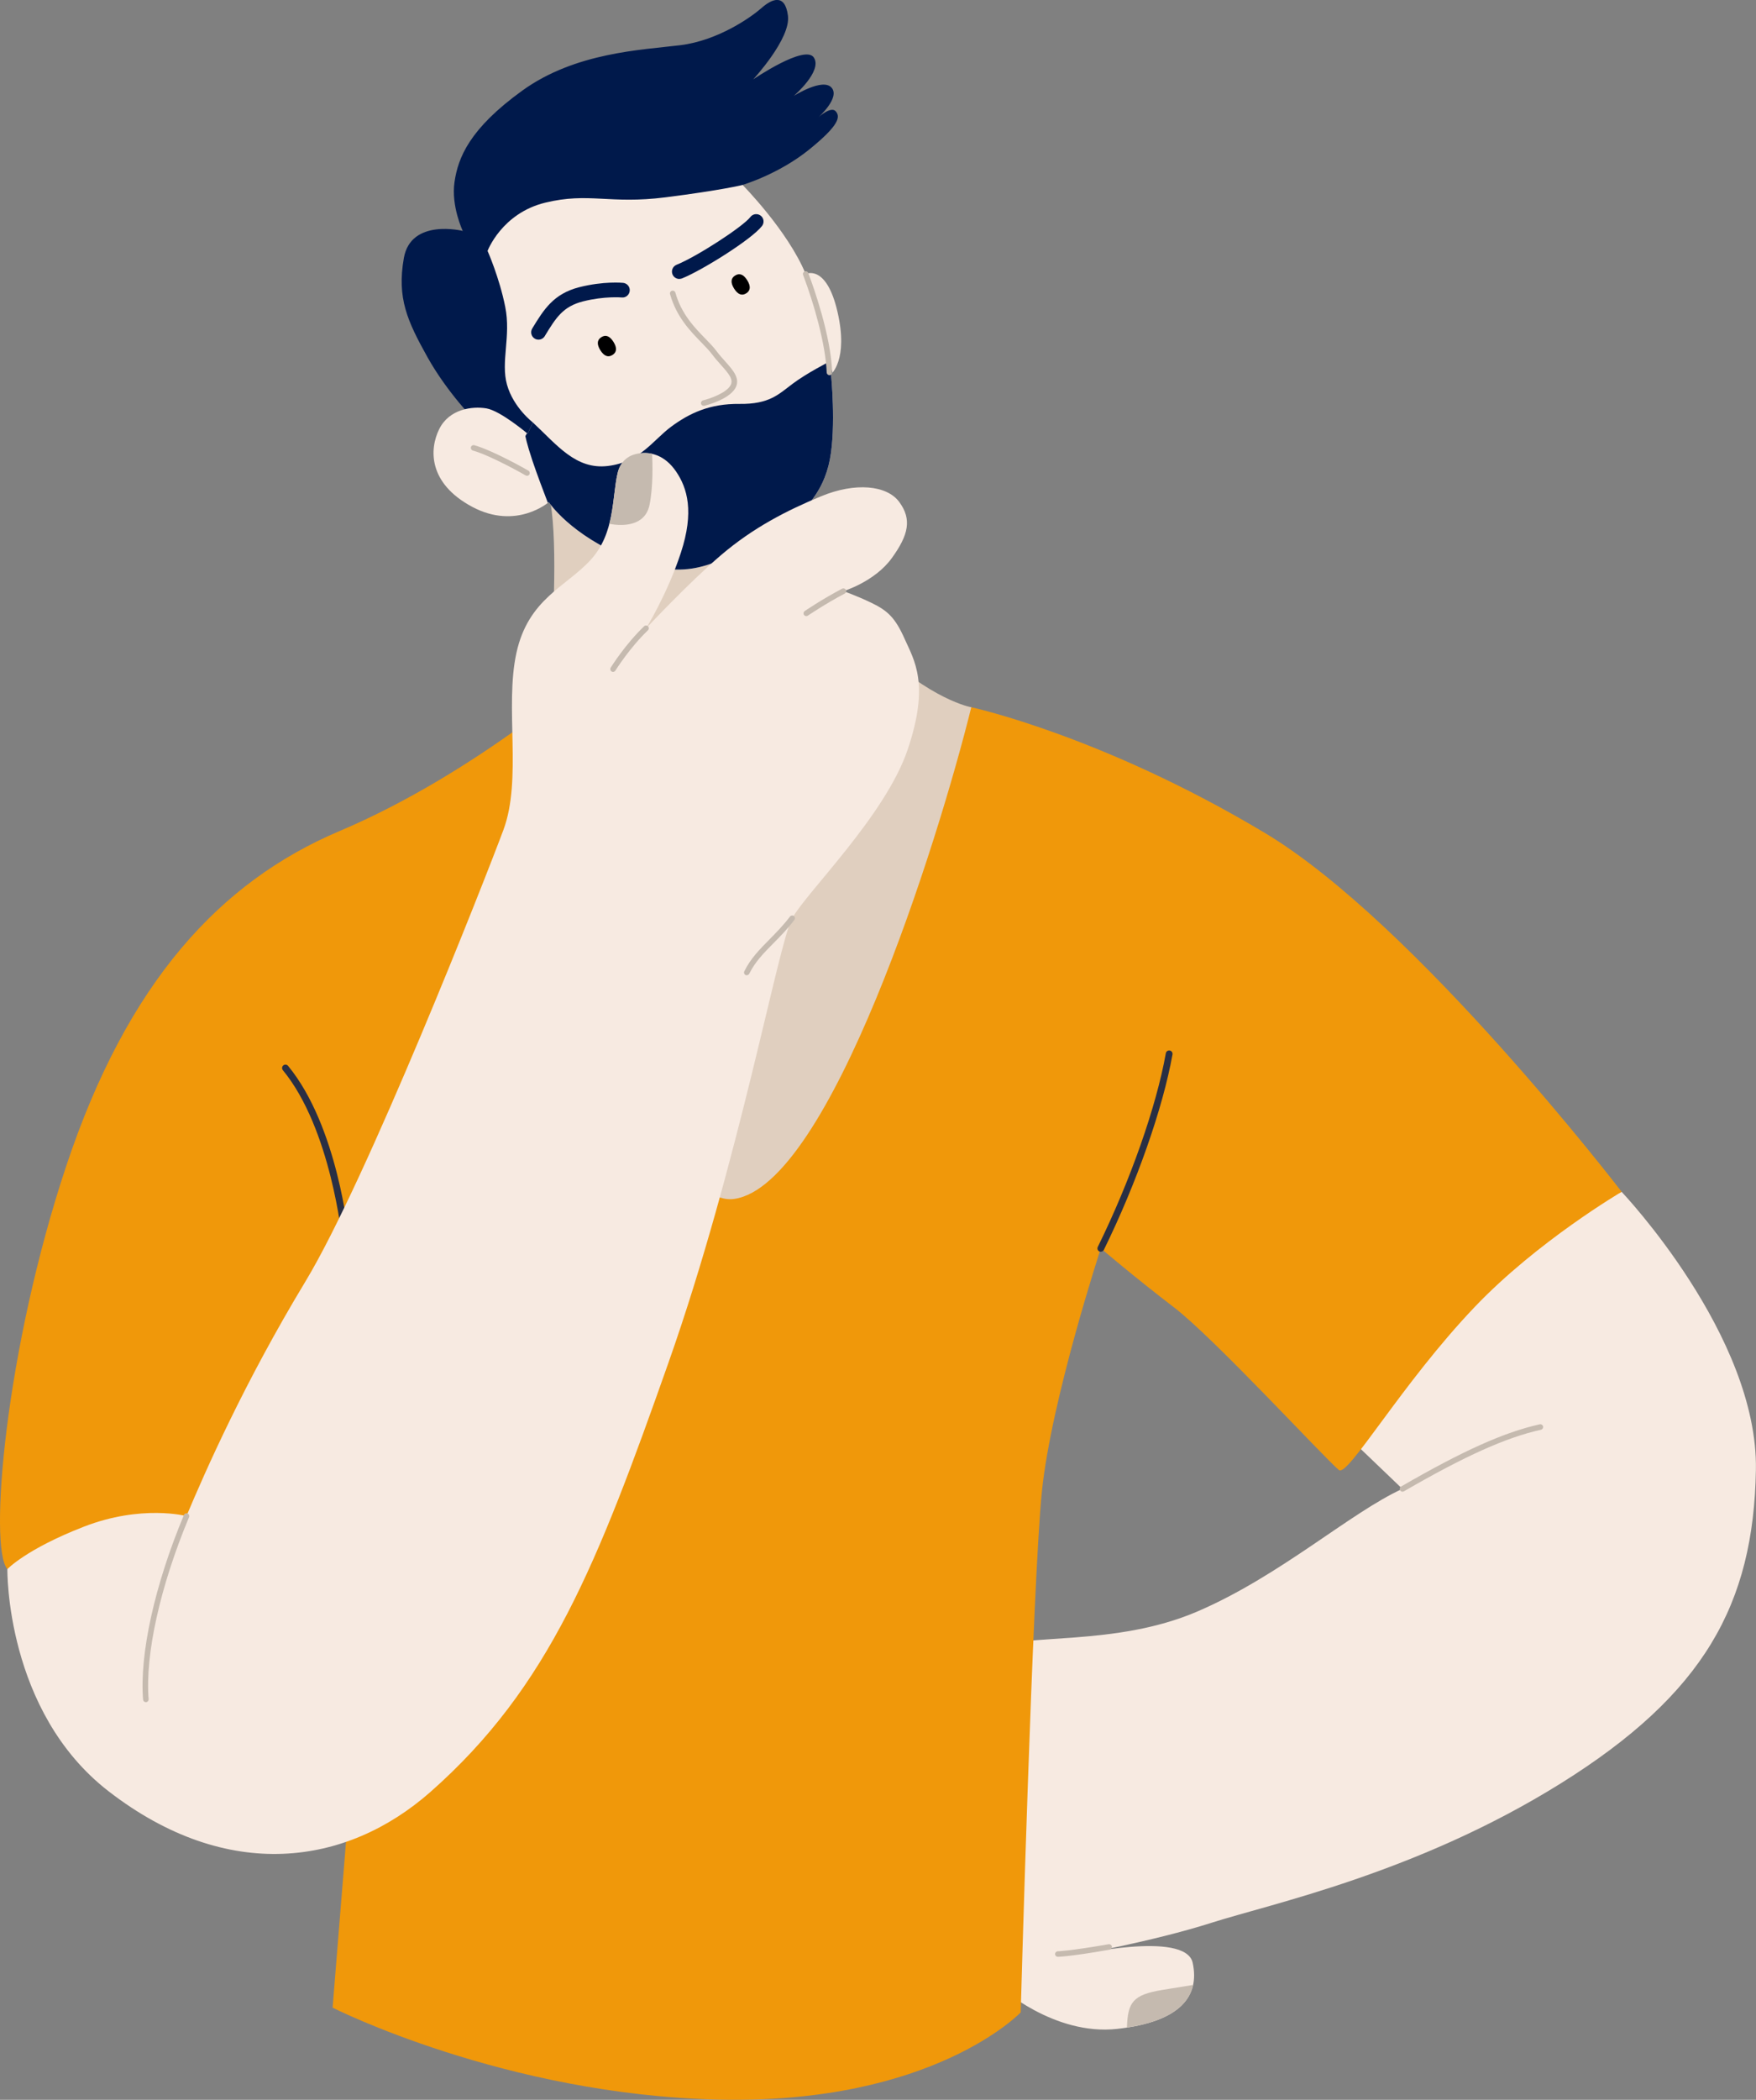 <svg xmlns="http://www.w3.org/2000/svg" id="Ebene_2" viewBox="0 0 376.54 450"><rect x="0" y="0" width="376.54" height="450" fill="#808080" stroke="none"/><g id="Ebene_1-2"><g><g><path d="m289.11,307.97s14.15-19.71,28.8-32.85c14.65-13.14,29.81-19.71,29.81-19.71,0,0,29.31,30.82,28.8,59.63-.51,28.8-11.12,48.01-41.94,67.21-30.82,19.2-62.16,25.77-74.79,29.81-12.63,4.04-29.81,7.07-29.81,7.07,0,0,24.26-5.56,25.77,1.52,1.52,7.07-2.53,12.63-16.17,14.15-13.64,1.52-25.27-9.1-25.27-9.1,0,0-12.63-68.72-3.54-72.26,9.1-3.54,28.3-.51,45.98-8.09,17.69-7.58,32.85-21.22,43.96-26.28l-11.62-11.12Z" style="fill:#f7eae1;"></path><path d="m300.73,319.68c-.2,0-.4-.11-.51-.3-.16-.28-.07-.65.22-.81,13.21-7.65,22.1-11.64,29.73-13.33.32-.07.64.13.71.45.07.32-.13.64-.45.71-7.5,1.67-16.29,5.61-29.39,13.2-.09.05-.2.08-.3.08Z" style="fill:#c5baaf;"></path><path d="m226.83,419.35c-.33,0-.59-.27-.59-.59s.27-.59.59-.59c.02,0,2.38-.03,10.89-1.51.32-.06.63.16.69.48.06.32-.16.63-.48.69-8.67,1.51-11,1.52-11.09,1.52Z" style="fill:#c5baaf;"></path><path d="m255.84,425.38c-2.02.32-4.3.69-6.65,1.08-6.3,1.05-7.36,2.63-7.54,8.06,8.99-1.37,13.24-4.72,14.2-9.14Z" style="fill:#c5baaf;"></path></g><path d="m1.58,336.26c-4.04-4.55-.51-47,12.63-86.41,13.14-39.42,32.99-60.9,58.62-71.76,29.81-12.63,54.58-34.87,54.58-34.87l80.85,8.34s28.05,6.06,62.91,26.91c32.41,19.38,76.56,76.94,76.56,76.94,0,0-18.01,10.55-31.46,24.63-15.69,16.42-27.28,36.63-29.18,34.99-3.54-3.03-26.78-28.3-35.37-34.87-8.59-6.57-15.67-12.63-15.67-12.63,0,0-10.61,32.34-12.63,52.05-2.02,19.71-4.55,111.68-4.55,111.68,0,0-18.7,19.71-64.68,18.7-45.98-1.01-82.87-19.71-82.87-19.71l5.56-68.72L1.58,336.26Z" style="fill:#f0980a;"></path><path d="m117.3,104.82c2.36,6.06,1.52,26.61.84,34.53-.67,7.92-6.06,18.87-6.06,18.87,0,0,24.93,101.74,45.4,98.71,20.47-3.03,43.58-76.18,50.79-105.36,0,0-8.72-1.52-20.84-13.26-12.13-11.75-14.78-37.9-14.78-37.9l-55.33,4.42Z" style="fill:#e0cfbf;"></path><path d="m99.23,49.49s-11.12-2.78-12.63,5.81c-1.52,8.59.76,13.52,5.05,21.22,4.3,7.71,10.36,13.77,10.36,13.77l13.64,8.59,43.58-59.25s7.71-2.27,14.28-7.58c6.57-5.31,6.7-7.07,5.68-8.21-1.01-1.14-3.66,1.26-3.66,1.26,0,0,4.67-4.17,2.78-6.32-1.9-2.15-8.09,1.77-8.09,1.77,0,0,6.19-5.31,4.3-8.21-1.89-2.91-13.01,4.67-13.01,4.67,0,0,8.09-8.72,7.45-13.64-.63-4.93-3.54-3.54-5.68-1.64-2.15,1.89-9.22,6.95-17.43,7.96-8.21,1.01-22.49,1.52-33.86,9.73-11.37,8.21-13.77,14.4-14.53,19.58-.76,5.18,1.77,10.49,1.77,10.49Z" style="fill:#00194b;"></path><path d="m104.54,53.79s3.03-8.09,12.38-10.36c9.35-2.27,13.77.38,25.77-1.14,12-1.52,16.55-2.65,16.55-2.65,0,0,9.73,9.85,13.52,19.08,0,0,4.42-2.27,6.82,8.09,2.4,10.36-1.39,13.39-1.39,13.39,0,0,1.14,11.12-.25,18.32-1.39,7.2-6.06,12.89-15.41,17.56-9.35,4.67-15.03,8.72-27.67,3.66-12.63-5.05-17.18-12.13-17.18-12.13,0,0-6.95,6.06-16.42,1.01s-9.22-12.38-7.07-16.68,7.07-4.93,10.11-4.42c3.03.51,8.84,5.43,8.84,5.43l1.14-2.4s-4.17-3.16-5.56-8.09.88-10.36-.38-16.68c-1.26-6.32-3.79-12-3.79-12Z" style="fill:#f7eae1;"></path><path d="m178.52,79.85l-.75-2.31s-4.8,2.44-7.83,4.72c-3.03,2.27-4.97,4.38-11.37,4.3-6.4-.08-10.78,2.02-14.65,4.88-3.87,2.86-6.65,7.58-13.56,8.42-6.91.84-10.95-4.55-16.09-9.31l-1.14,2.4s-.05-.04-.13-.11l-.34.61s.25,1.52,1.52,5.31c.92,2.75,2.5,6.92,3.3,9,.13-.1.2-.16.2-.16,0,0,4.55,7.07,17.18,12.13,12.63,5.05,18.32,1.01,27.67-3.66,9.35-4.67,14.02-10.36,15.41-17.56,1.39-7.2.25-18.32.25-18.32,0,0,.13-.1.33-.34Z" style="fill:#00194b;"></path><path d="m131.56,73.29c.78,1.27.7,2.21-.24,2.79-.94.58-1.81.23-2.6-1.04-.78-1.27-.7-2.21.24-2.79s1.81-.23,2.6,1.04Z"></path><path d="m160.24,60.08c.78,1.27.7,2.21-.24,2.79-.94.58-1.81.23-2.6-1.04-.78-1.27-.7-2.21.24-2.79.94-.58,1.81-.23,2.6,1.04Z"></path><path d="m115.47,72.79c-.28,0-.56-.07-.82-.23-.74-.45-.97-1.42-.52-2.16l.08-.14c2.4-3.92,4.48-7.31,10.03-8.72,5.19-1.31,9.22-.94,9.38-.92.87.09,1.5.86,1.41,1.72s-.85,1.51-1.72,1.41c-.03,0-3.67-.33-8.3.84-4.31,1.09-5.83,3.56-8.12,7.31l-.08.14c-.3.48-.81.75-1.34.75Z" style="fill:#00194b;"></path><path d="m145.66,59.78c-.62,0-1.21-.37-1.46-.99-.32-.81.07-1.72.88-2.05,4.28-1.71,14.19-8.12,15.83-10.24.53-.69,1.52-.81,2.21-.28.69.53.81,1.52.28,2.21-2.26,2.92-13,9.58-17.14,11.23-.19.08-.39.11-.58.11Z" style="fill:#00194b;"></path><path d="m150.9,86.97c-.27,0-.51-.18-.58-.45-.08-.32.12-.64.44-.72,1.29-.31,4.86-1.49,5.86-3.18.73-1.23-.25-2.43-2.04-4.43-.63-.7-1.28-1.43-1.88-2.24-.59-.79-1.38-1.6-2.29-2.54-2.39-2.45-5.36-5.49-6.73-10.37-.09-.31.09-.64.41-.73.32-.09.64.09.73.41,1.29,4.59,4.15,7.52,6.44,9.87.9.93,1.76,1.8,2.39,2.66.57.77,1.2,1.47,1.82,2.16,1.74,1.95,3.39,3.78,2.18,5.82-1.46,2.46-6.39,3.68-6.6,3.73-.05.01-.09.02-.14.02Z" style="fill:#c5baaf;"></path><path d="m113,101.96c-.1,0-.2-.03-.29-.08-.07-.04-7.31-4.19-11.32-5.33-.31-.09-.5-.42-.41-.73.09-.31.42-.5.73-.41,4.15,1.19,11.28,5.27,11.59,5.45.28.16.38.53.22.81-.11.19-.31.3-.51.3Z" style="fill:#c5baaf;"></path><path d="m177.86,80.4c-.32,0-.58-.25-.59-.57-.25-6.21-2.78-14.88-5.06-20.91-.12-.31.04-.65.35-.76.31-.11.65.04.76.35,1.12,2.97,4.81,13.29,5.13,21.28.01.33-.24.6-.57.62,0,0-.02,0-.02,0Z" style="fill:#c5baaf;"></path><path d="m236.05,268.26c-.11,0-.22-.02-.32-.07-.36-.18-.51-.61-.33-.97,6.96-14.15,12.55-30.05,14.59-41.5.07-.39.44-.66.84-.59.39.07.66.45.59.84-2.07,11.57-7.71,27.62-14.72,41.88-.13.26-.38.4-.65.4Z" style="fill:#292f44;"></path><path d="m74.09,266.37c-.37,0-.68-.28-.72-.66-.02-.24-2.38-23.81-12.72-36.37-.25-.31-.21-.76.1-1.02.31-.26.76-.21,1.02.1,10.63,12.91,12.95,36.17,13.05,37.15.04.4-.25.75-.65.79-.02,0-.05,0-.07,0Z" style="fill:#292f44;"></path><g><path d="m132.46,101.29c-1.26,5.31-.51,12.89-5.81,18.7-5.31,5.81-13.39,8.34-15.92,19.96-2.53,11.62,1.26,27.03-2.78,37.9-4.04,10.86-29.31,75.04-42.45,96.77-13.14,21.73-21.48,40.68-25.52,50.28,0,0-9.6-2.53-21.98,2.27-12.38,4.8-16.42,9.1-16.42,9.1,0,0-.46,30.49,21.73,47.63,25.52,19.71,51.04,15.93,68.98.13,25.52-22.49,35.88-49.02,51.04-91.97,15.16-42.95,23.5-89.7,26.53-95.25,3.03-5.56,19.96-21.98,24.76-36.13,4.8-14.15,1.39-19.2-.63-23.75-2.02-4.55-3.66-6.06-7.07-7.71-3.41-1.64-6.06-2.53-6.06-2.53,0,0,6.7-2.02,10.36-7.07,3.66-5.05,4.3-8.34,1.64-12-2.65-3.66-9.47-4.3-16.8-1.26-7.33,3.03-14.53,6.7-21.48,12.63-6.95,5.94-16.04,15.67-16.04,15.67,0,0,4.55-7.33,7.45-16.17,2.91-8.84,1.39-13.9-1.01-17.43s-5.68-4.55-8.84-3.66c-3.16.88-3.66,3.92-3.66,3.92Z" style="fill:#f7eae1;"></path><path d="m31.27,364.78c-.31,0-.57-.24-.59-.55-.78-9.78,2.49-24.57,8.76-39.56.13-.3.47-.44.78-.32.3.13.44.47.32.78-6.2,14.83-9.44,29.41-8.67,39.01.03.33-.22.61-.54.64-.02,0-.03,0-.05,0Z" style="fill:#c5baaf;"></path><path d="m131.45,143.99c-.11,0-.21-.03-.31-.09-.28-.17-.36-.54-.19-.82.13-.2,3.12-4.99,7.17-8.87.24-.23.61-.22.84.02.23.24.22.61-.02.84-3.94,3.77-6.95,8.6-6.98,8.64-.11.18-.31.28-.5.28Z" style="fill:#c5baaf;"></path><path d="m172.89,132.03c-.19,0-.38-.09-.49-.26-.18-.27-.11-.64.16-.82.04-.03,3.78-2.57,8.02-4.79.29-.15.65-.04.8.25.15.29.04.65-.25.8-4.17,2.19-7.86,4.7-7.9,4.72-.1.07-.22.1-.33.1Z" style="fill:#c5baaf;"></path><path d="m139.28,108.19c.8-3.91.65-8.97.55-10.95-1.22-.27-2.47-.22-3.71.12-3.16.88-3.66,3.92-3.66,3.92-.75,3.14-.79,7.08-1.8,10.98,3.06.58,7.7.43,8.62-4.07Z" style="fill:#c5baaf;"></path><path d="m160.13,209.01c-.09,0-.18-.02-.26-.06-.29-.14-.42-.5-.27-.79,1.31-2.69,3.29-4.7,5.39-6.83,1.46-1.48,2.97-3.01,4.4-4.9.2-.26.57-.31.83-.12.26.2.31.57.12.83-1.48,1.95-3.01,3.51-4.5,5.01-2.03,2.05-3.94,3.99-5.17,6.51-.1.21-.31.33-.53.33Z" style="fill:#c5baaf;"></path></g></g></g></svg>